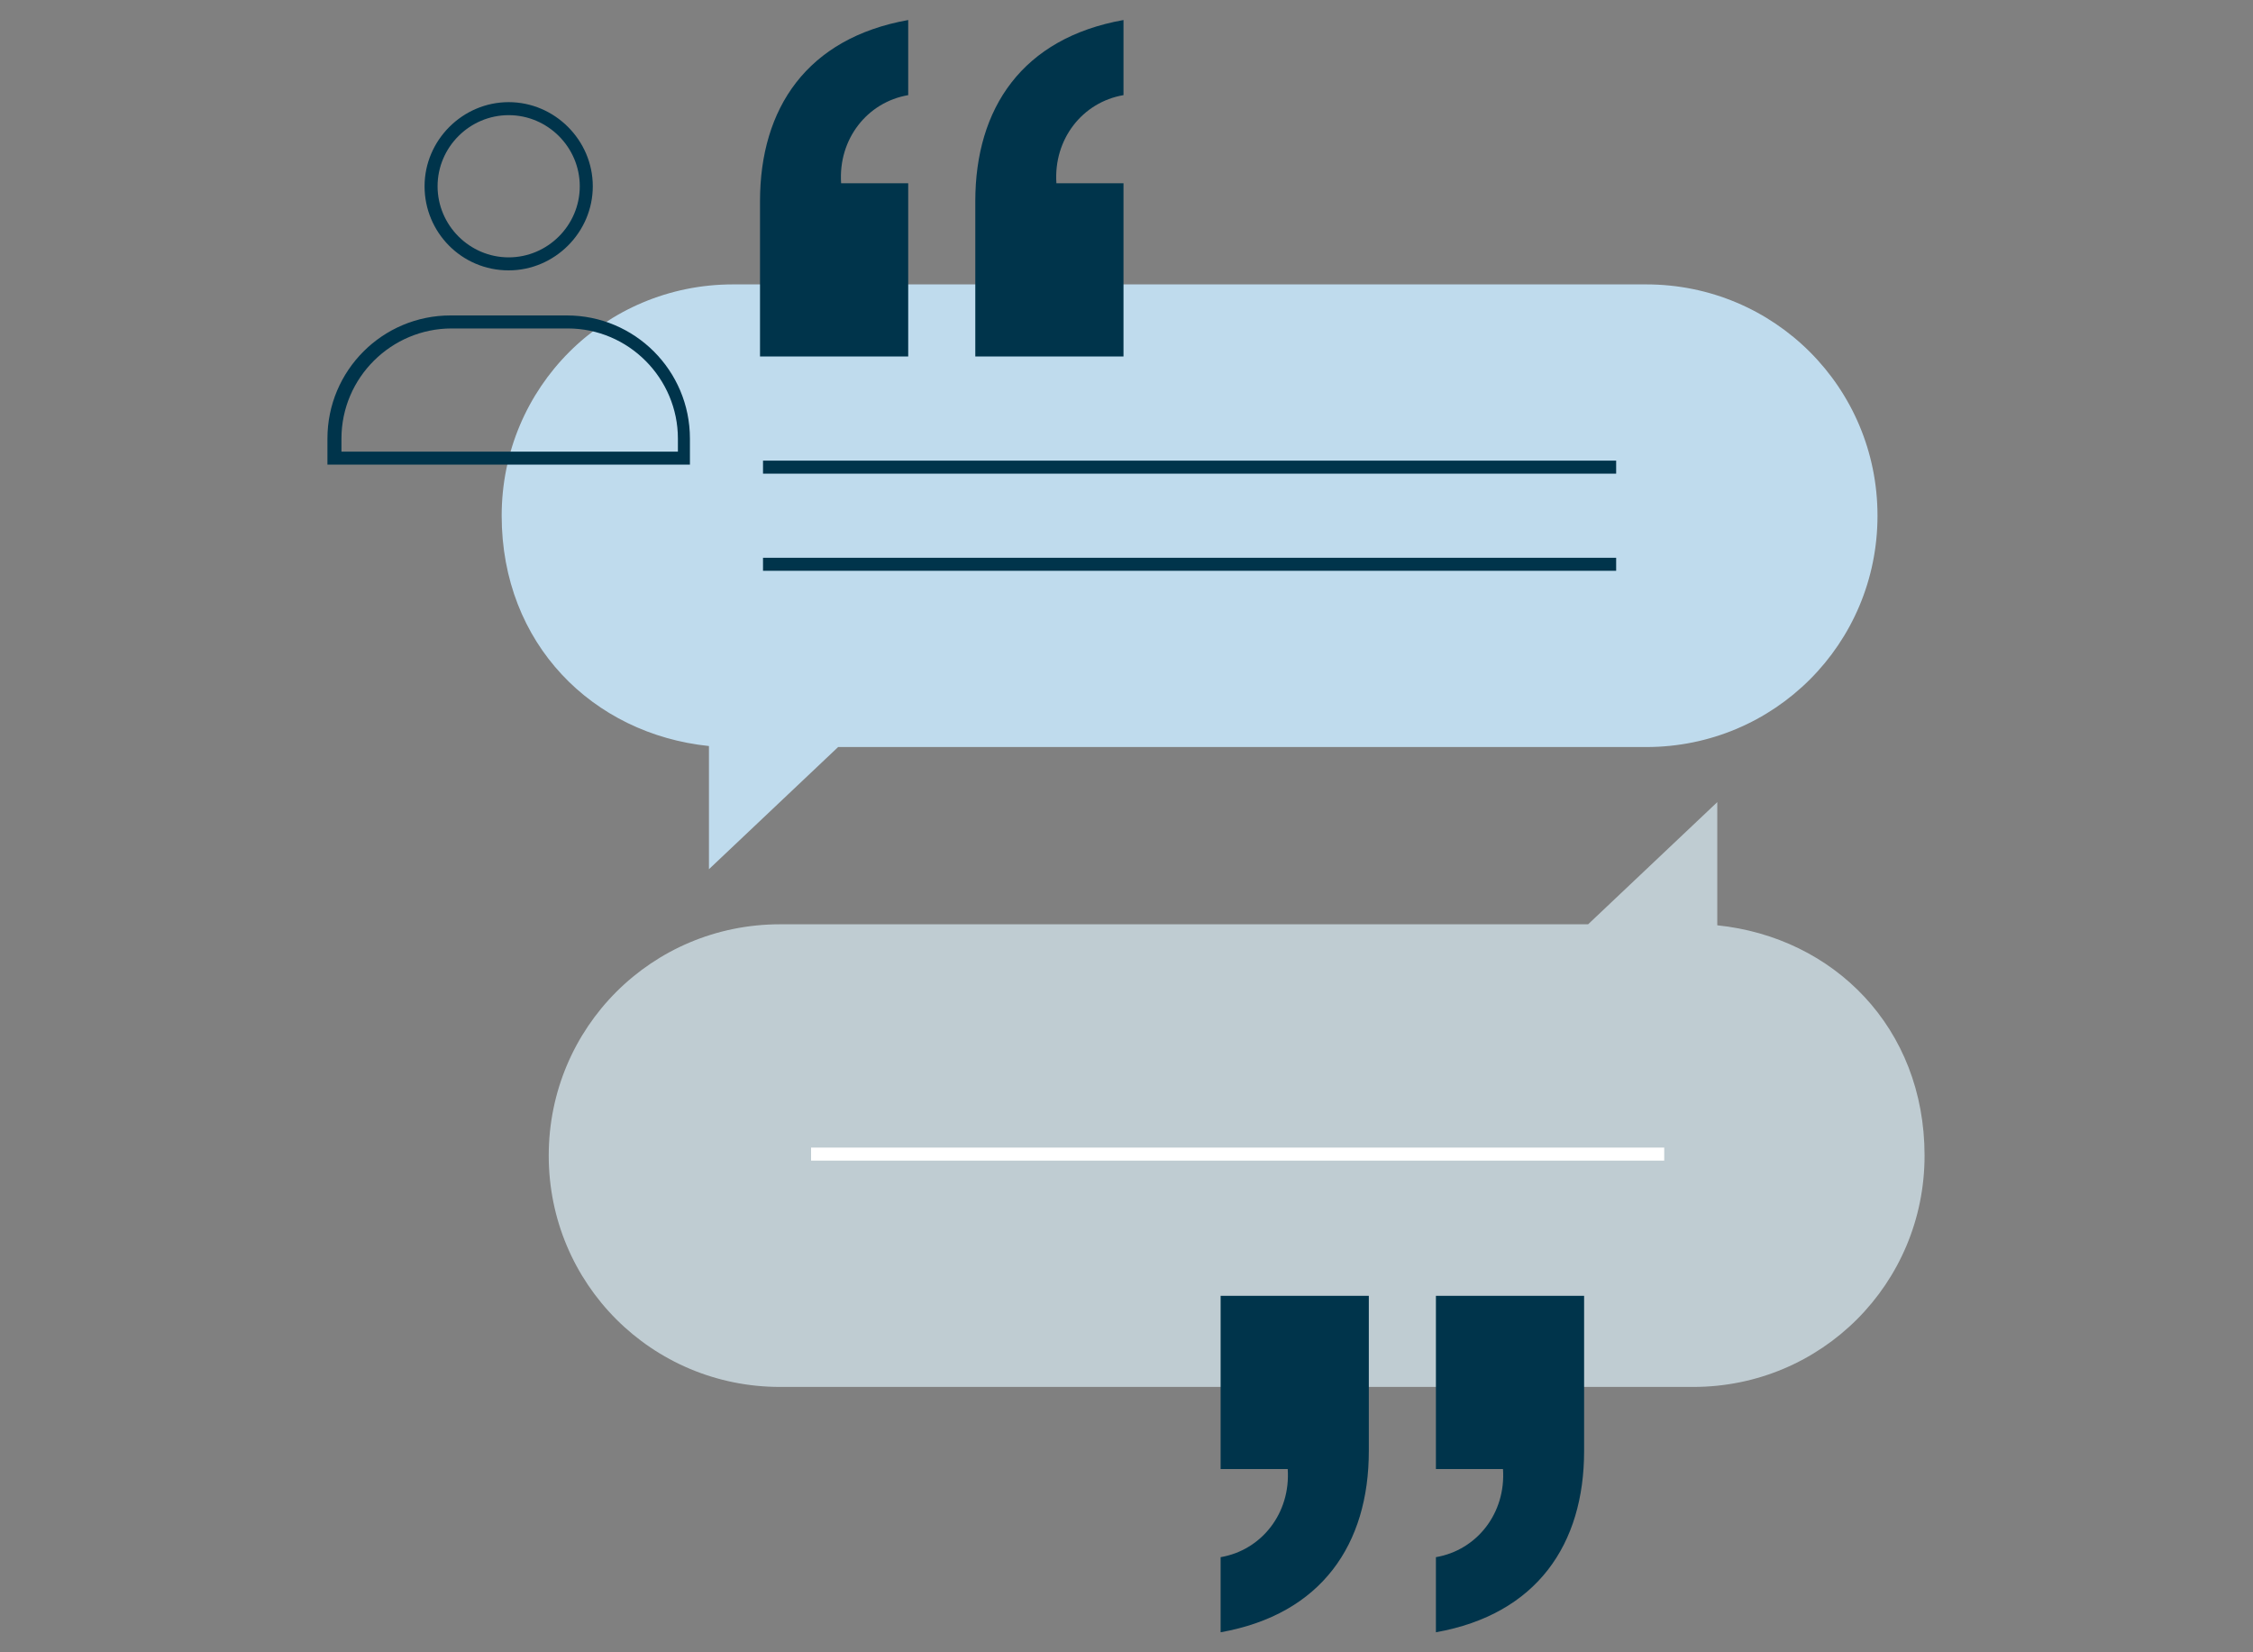 <svg xmlns="http://www.w3.org/2000/svg" xmlns:xlink="http://www.w3.org/1999/xlink" viewBox="0 0 225 165"><rect x="0" y="0" width="225" height="165" fill="#808080" stroke="none"/><defs><style>      .cls-1 {        fill: none;      }      .cls-2 {        clip-path: url(#clippath-1);      }      .cls-3 {        clip-path: url(#clippath-2);      }      .cls-4 {        fill: #00344b;      }      .cls-5 {        fill: #fff;      }      .cls-6 {        fill: #bfccd2;      }      .cls-7 {        fill: #bfdbed;      }      .cls-8 {        clip-path: url(#clippath);      }    </style><clipPath id="clippath"><rect class="cls-1" x="32.7" y="2" width="159.6" height="161"></rect></clipPath><clipPath id="clippath-1"><rect class="cls-1" x="32.7" y="2" width="159.6" height="161"></rect></clipPath><clipPath id="clippath-2"><rect class="cls-1" x="32.7" y="2" width="159.6" height="161"></rect></clipPath></defs><g><g id="Ebene_1"><g><g class="cls-8"><path class="cls-7" d="M164.4,28.4h-91.2c-12.8,0-23.1,10.3-23.1,23.1s9.1,21.8,20.7,23v12.3l12.9-12.2h80.7c12.8,0,23.1-10.3,23.1-23.1s-10.3-23.1-23.1-23.1"></path></g><rect class="cls-4" x="76.2" y="46" width="85.2" height="1.3"></rect><rect class="cls-4" x="76.2" y="55.7" width="85.2" height="1.3"></rect><g class="cls-2"><path class="cls-6" d="M77.9,138.5h91.2c12.8,0,23.1-10.3,23.1-23.1s-9.1-21.8-20.7-23v-12.3l-12.9,12.2h-80.7c-12.8,0-23.1,10.3-23.1,23.1s10.3,23.1,23.1,23.1"></path></g><rect class="cls-5" x="81" y="114.6" width="85.2" height="1.3"></rect><g class="cls-3"><path class="cls-4" d="M112.2,35.6h-14.8v-15.5c0-9.3,4.7-16.3,14.8-18.1v7.5c-4.1.7-7,4.4-6.7,8.8h6.7v17.3ZM90.7,35.6h-14.8v-15.5c0-9.3,4.7-16.3,14.8-18.1v7.5c-4.1.7-7,4.4-6.7,8.8h6.7v17.3Z"></path><path class="cls-4" d="M121.9,129.4h14.8v15.5c0,9.3-4.7,16.3-14.8,18.1v-7.5c4.1-.7,7-4.4,6.7-8.8h-6.7v-17.3ZM143.4,129.4h14.8v15.5c0,9.3-4.7,16.3-14.8,18.1v-7.5c4.1-.7,7-4.4,6.7-8.8h-6.7v-17.3Z"></path><path class="cls-4" d="M34.1,45.1h33.6v-1.3c0-6-4.9-11-11-11h-11.6c-6,0-11,4.9-11,11v1.3ZM69,46.4h-36.3v-2.6c0-6.8,5.5-12.3,12.3-12.3h11.6c6.8,0,12.3,5.5,12.3,12.3v2.6Z"></path><path class="cls-4" d="M50.8,11.5c-3.9,0-7.1,3.2-7.1,7.1s3.2,7.1,7.1,7.1,7.1-3.2,7.1-7.1-3.2-7.1-7.1-7.1M50.8,27c-4.7,0-8.4-3.8-8.4-8.4s3.8-8.4,8.4-8.4,8.4,3.8,8.4,8.4-3.8,8.4-8.4,8.4"></path></g></g></g></g></svg>